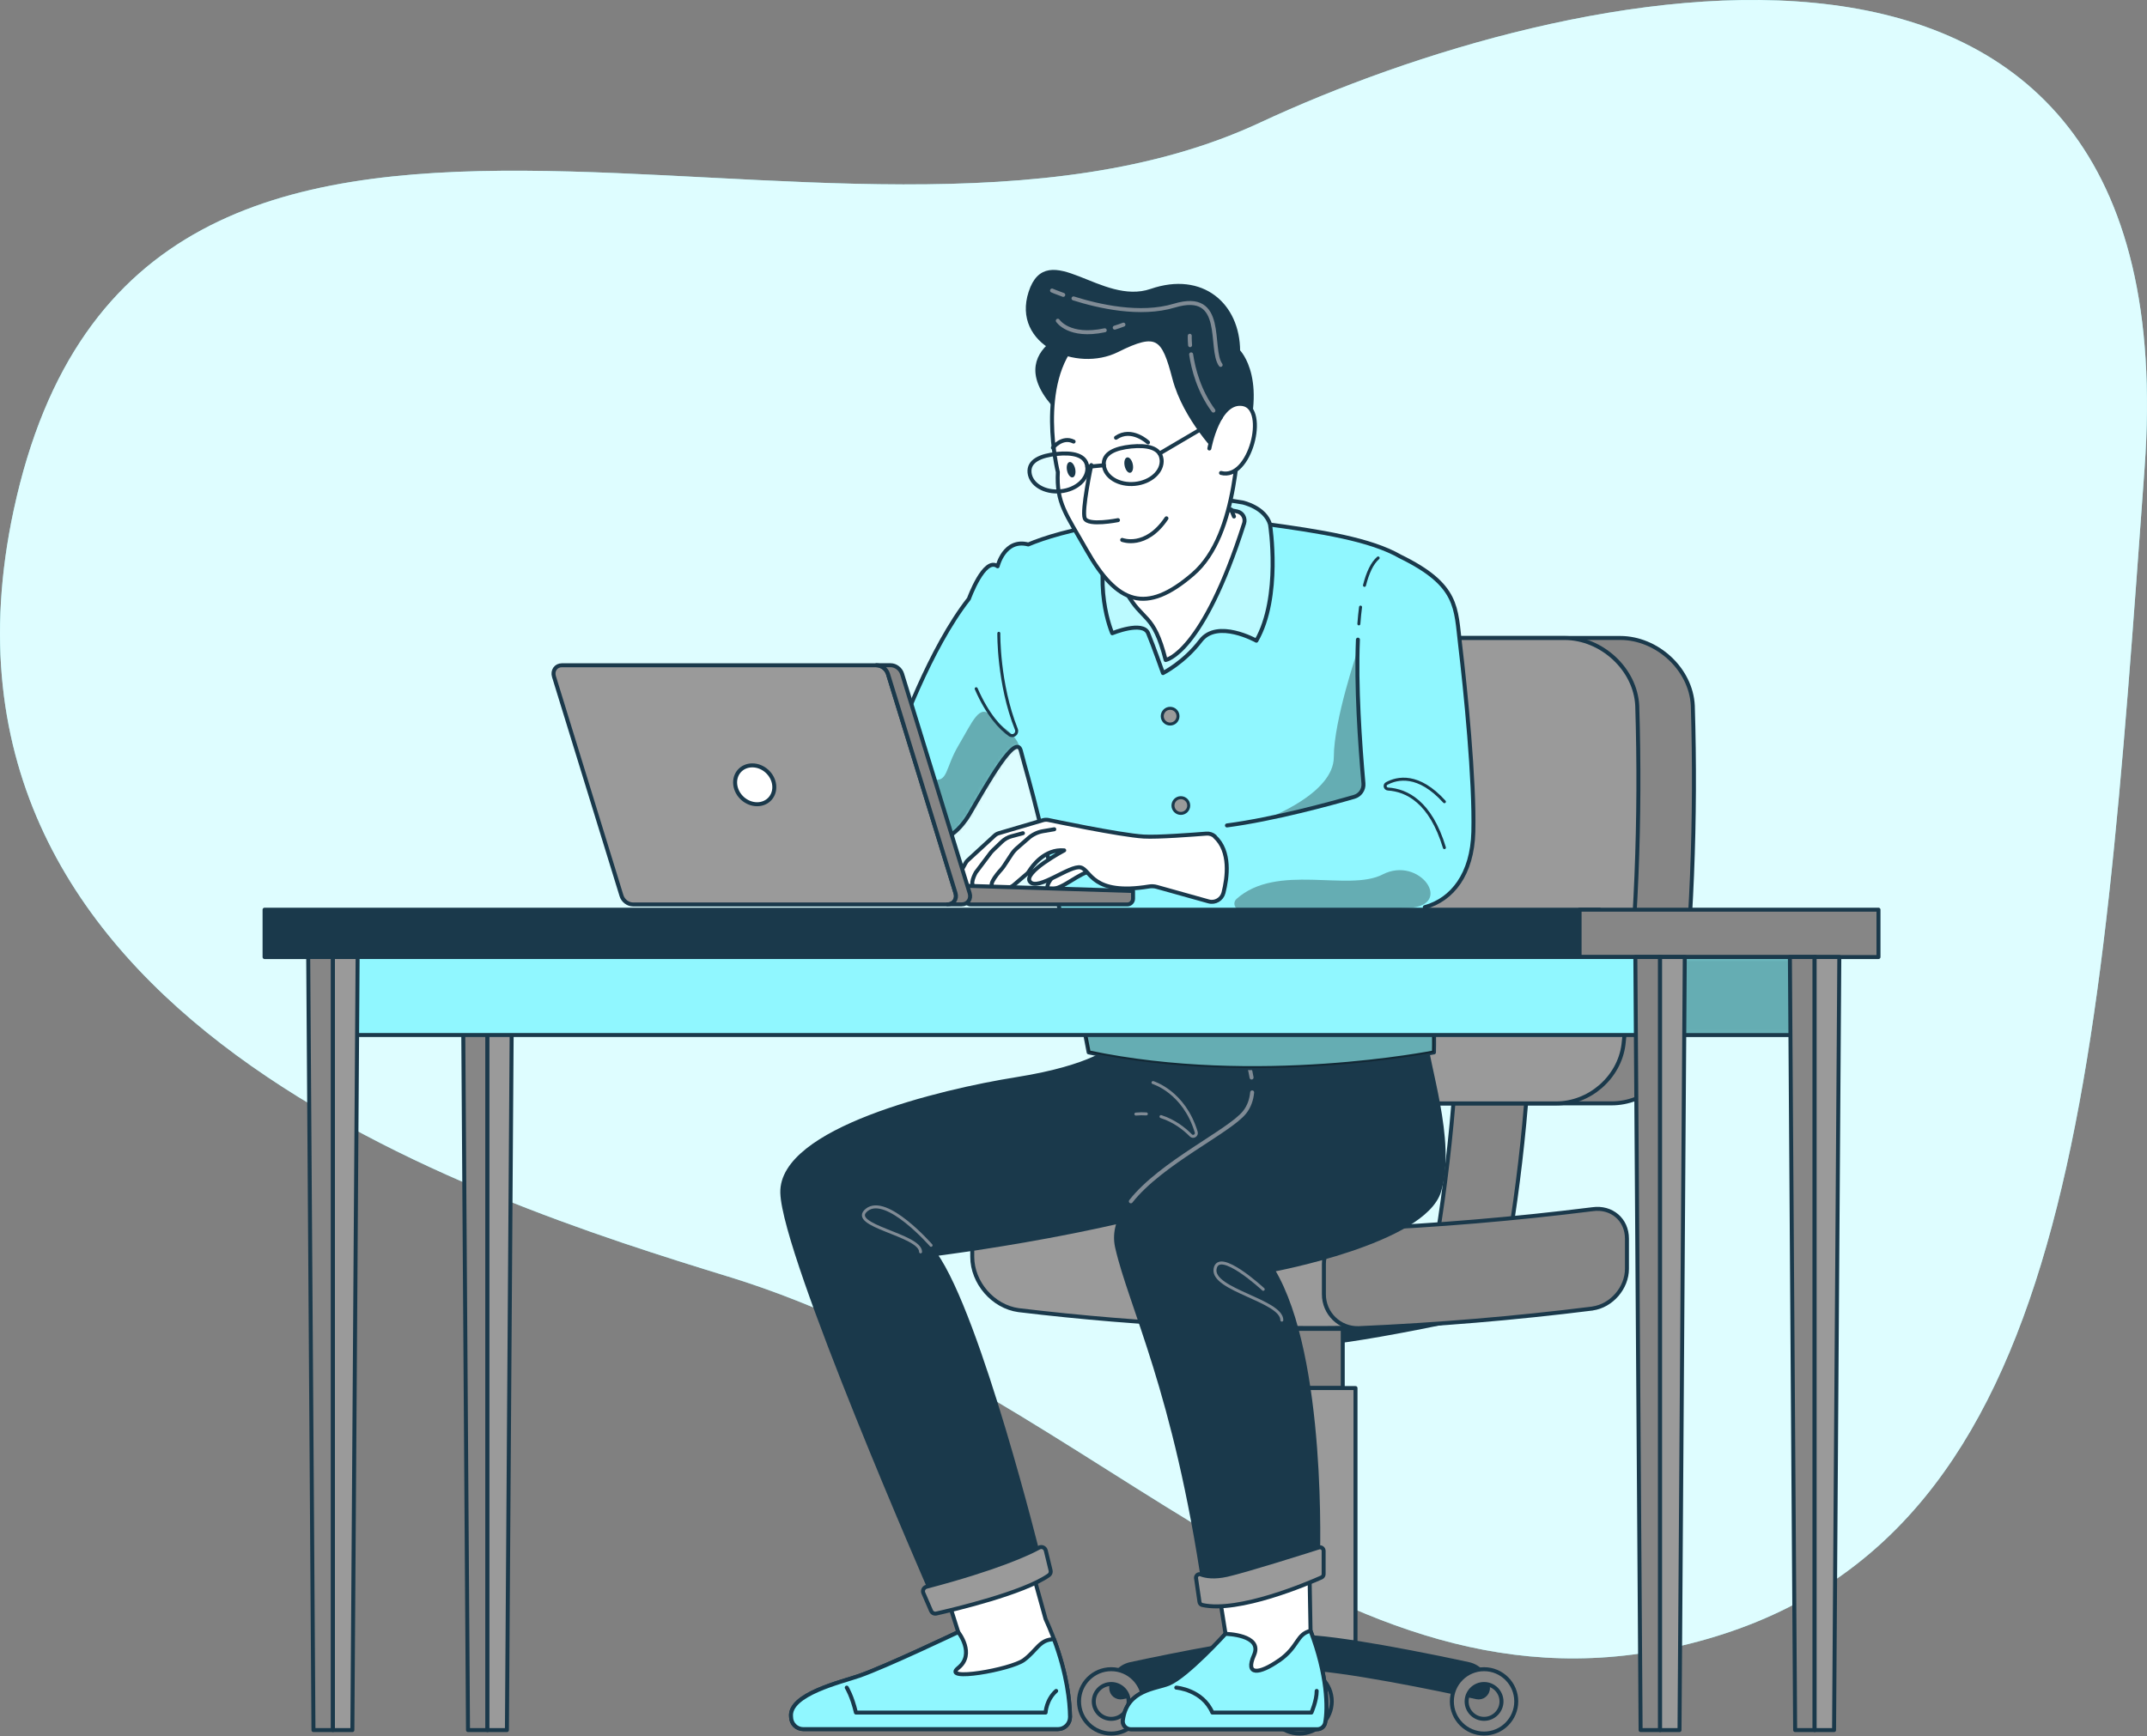 <svg width="539" height="436" viewBox="0 0 539 436" fill="none" xmlns="http://www.w3.org/2000/svg">
<rect x="0" y="0" width="539" height="436" fill="#808080" stroke="none"/>
<g clip-path="url(#clip0_840_36562)">
<path d="M182.778 320.566C119.932 301.2 -23.955 255.73 3.428 128.142C35.068 -19.301 209.369 80.655 316.315 30.796C392.002 -4.496 549.982 -41.66 538.393 117.621C527.108 272.592 520.635 384.888 428.798 411.518C336.974 438.148 277.753 349.82 182.778 320.553V320.566Z" fill="#90F7FF"/>
<path opacity="0.7" d="M182.778 320.566C119.932 301.2 -23.955 255.73 3.428 128.142C35.068 -19.301 209.369 80.655 316.315 30.796C392.002 -4.496 549.982 -41.66 538.393 117.621C527.108 272.592 520.635 384.888 428.798 411.518C336.974 438.148 277.753 349.82 182.778 320.553V320.566Z" fill="white"/>
<path d="M326.256 337.679C314.1 337.679 278.966 329.742 278.966 329.742H373.545C373.545 329.742 338.411 337.679 326.256 337.679Z" fill="#1A394B" stroke="#1A394B" stroke-linecap="round" stroke-linejoin="round"/>
<path d="M337.093 333.711H315.419V348.569H337.093V333.711Z" fill="#868686" stroke="#1A394B" stroke-linecap="round" stroke-linejoin="round"/>
<path d="M340.296 348.568H312.215V412.442H340.296V348.568Z" fill="#9A9A9A" stroke="#1A394B" stroke-linecap="round" stroke-linejoin="round"/>
<path d="M379.017 310.798H360.771C362.801 298.221 364.291 285.407 365.213 272.711H383.46C382.537 285.42 381.034 298.234 379.017 310.798Z" fill="#868686" stroke="#1A394B" stroke-linecap="round" stroke-linejoin="round"/>
<path d="M406.742 160.205H328.062C318.807 160.205 312.756 168.01 314.549 177.212C319.585 205.529 322.564 233.531 323.54 262.297C323.685 270.629 330.026 277.076 338.371 277.076H404.606C412.951 277.076 420.453 270.642 421.521 262.297C424.711 233.834 425.858 205.846 424.975 177.212C424.54 168.01 415.983 160.205 406.742 160.205Z" fill="#868686" stroke="#1A394B" stroke-linecap="round" stroke-linejoin="round"/>
<path d="M411.026 177.225C411.923 205.86 410.763 233.861 407.572 262.311C406.504 270.643 398.99 277.089 390.658 277.089H338.385C330.039 277.089 323.698 270.656 323.553 262.311C322.577 233.545 319.598 205.543 314.562 177.225C312.769 168.023 318.82 160.219 328.075 160.219H392.793C402.048 160.219 410.591 168.023 411.026 177.225Z" fill="#9A9A9A" stroke="#1A394B" stroke-linecap="round" stroke-linejoin="round"/>
<path d="M373.545 423.911C373.545 425.414 372.161 426.521 370.698 426.205C362.089 424.333 336.315 418.901 326.256 418.901C316.196 418.901 290.422 424.333 281.813 426.205C280.35 426.521 278.966 425.414 278.966 423.911C278.966 421.011 280.983 418.493 283.831 417.886C293.903 415.724 316.895 411.018 326.256 411.018C335.616 411.018 358.608 415.724 368.68 417.886C371.515 418.493 373.545 421.011 373.545 423.911Z" fill="#1A394B" stroke="#1A394B" stroke-linecap="round" stroke-linejoin="round"/>
<path d="M278.966 419.166C274.497 419.166 270.884 422.791 270.884 427.247C270.884 431.703 274.51 435.329 278.966 435.329C283.422 435.329 287.047 431.703 287.047 427.247C287.047 422.791 283.422 419.166 278.966 419.166ZM278.966 431.637C276.54 431.637 274.589 429.673 274.589 427.261C274.589 424.848 276.553 422.884 278.966 422.884C281.378 422.884 283.343 424.848 283.343 427.261C283.343 429.673 281.378 431.637 278.966 431.637Z" fill="#868686" stroke="#1A394B" stroke-linecap="round" stroke-linejoin="round"/>
<path d="M326.255 419.166C321.786 419.166 318.174 422.791 318.174 427.247C318.174 431.703 321.799 435.329 326.255 435.329C330.711 435.329 334.337 431.703 334.337 427.247C334.337 422.791 330.711 419.166 326.255 419.166ZM326.255 431.637C323.83 431.637 321.878 429.673 321.878 427.261C321.878 424.848 323.843 422.884 326.255 422.884C328.668 422.884 330.632 424.848 330.632 427.261C330.632 429.673 328.668 431.637 326.255 431.637Z" fill="#868686" stroke="#1A394B" stroke-linecap="round" stroke-linejoin="round"/>
<path d="M372.57 419.166C368.101 419.166 364.488 422.791 364.488 427.247C364.488 431.703 368.114 435.329 372.57 435.329C377.026 435.329 380.651 431.703 380.651 427.247C380.651 422.791 377.026 419.166 372.57 419.166ZM372.57 431.637C370.144 431.637 368.193 429.673 368.193 427.261C368.193 424.848 370.157 422.884 372.57 422.884C374.982 422.884 376.947 424.848 376.947 427.261C376.947 429.673 374.982 431.637 372.57 431.637Z" fill="#868686" stroke="#1A394B" stroke-linecap="round" stroke-linejoin="round"/>
<path d="M350.237 308.242C318.411 309.23 287.338 307.859 255.723 304.062C249.29 303.192 244.082 307.609 244.082 314.069V315.611C244.082 322.071 249.29 328.135 255.723 329.005C287.338 332.789 318.411 334.173 350.237 333.184V308.242Z" fill="#9A9A9A" stroke="#1A394B" stroke-linecap="round" stroke-linejoin="round"/>
<path d="M399.807 328.597C380.216 331.049 360.797 332.671 341.074 333.527C336.262 333.659 332.36 329.81 332.36 325.011V317.444C332.36 312.645 336.262 308.716 341.074 308.585C360.797 307.741 380.216 306.106 399.807 303.654C404.58 302.982 408.443 306.251 408.443 311.05V318.617C408.443 323.416 404.58 327.911 399.807 328.584V328.597Z" fill="#868686" stroke="#1A394B" stroke-linecap="round" stroke-linejoin="round"/>
<path d="M268.63 431.136C268.577 426.733 267.667 417.913 262.486 406.549L255.723 382.16L234.629 391.164L240.562 409.845C240.562 409.845 222.434 418.493 215.737 420.827C211.281 422.383 197.939 425.441 198.598 431.15C198.598 432.85 199.969 434.221 201.67 434.221H265.558C267.272 434.221 268.656 432.837 268.63 431.123V431.136Z" fill="white" stroke="#1A394B" stroke-linecap="round" stroke-linejoin="round"/>
<path d="M257.028 416.872C253.732 419.285 236.158 422.37 240.562 418.85C244.965 415.33 240.562 409.846 240.562 409.846C240.562 409.846 222.434 418.494 215.737 420.827C211.281 422.383 197.939 425.442 198.598 431.15C198.598 432.851 199.969 434.222 201.67 434.222H265.558C267.272 434.222 268.656 432.837 268.63 431.124C268.577 427.406 267.918 420.524 264.596 411.639C260.957 411.678 260.324 414.447 257.028 416.872Z" fill="#90F7FF" stroke="#1A394B" stroke-linecap="round" stroke-linejoin="round"/>
<path d="M283.896 434.234H330.698C331.661 434.234 332.491 433.548 332.676 432.599C333.388 428.881 333.23 420.562 329.011 409.515L328.602 387.09L304.621 391.163L307.667 410.279C307.667 410.279 298.016 420.905 293.428 422.804C290.211 424.135 282.881 424.28 281.906 431.992C281.748 433.179 282.71 434.234 283.91 434.234H283.896Z" fill="white" stroke="#1A394B" stroke-linecap="round" stroke-linejoin="round"/>
<path d="M321.101 416.963C316.157 420.417 312.505 420.839 314.812 415.644C317.119 410.463 307.653 410.292 307.653 410.292C307.653 410.292 298.003 420.918 293.415 422.816C290.198 424.148 282.868 424.293 281.893 432.005C281.734 433.191 282.697 434.246 283.896 434.246H330.698C331.661 434.246 332.491 433.561 332.676 432.611C333.388 428.894 333.23 420.575 329.011 409.527C325.399 410.411 326.058 413.509 321.114 416.976L321.101 416.963Z" fill="#90F7FF" stroke="#1A394B" stroke-linecap="round" stroke-linejoin="round"/>
<path d="M279.229 263.075C279.229 263.075 274.523 267.913 255.235 270.985C235.948 274.056 195.962 283.733 196.397 299.553C196.832 315.373 233.746 399.747 233.746 399.747C233.746 399.747 252.203 396.227 260.772 390.953C260.772 390.953 245.914 330.745 234.774 314.925C234.774 314.925 284.78 308.768 312.439 297.351C340.098 285.921 323.83 259.924 323.83 259.924L279.229 263.075Z" fill="#1A394B" stroke="#1A394B" stroke-linecap="round" stroke-linejoin="round"/>
<path d="M310.646 260.847C310.646 260.847 317.739 272.738 312.439 279.33C307.139 285.921 277.054 298.221 280.442 313.171C283.83 328.121 295.076 349.202 302.393 399.298C302.393 399.298 319.426 396.662 330.856 391.823C330.856 391.823 332.755 340.843 319.505 318.88C319.505 318.88 357.448 311.853 361.297 299.105C365.147 286.356 357.949 266.871 357.804 259.924L310.646 260.86V260.847Z" fill="#1A394B" stroke="#1A394B" stroke-linecap="round" stroke-linejoin="round"/>
<path d="M287.786 279.725C286.942 279.672 286.072 279.672 285.162 279.765" stroke="#808B95" stroke-width="0.75" stroke-linecap="round" stroke-linejoin="round"/>
<path d="M289.46 271.855C289.46 271.855 297.251 274.149 300.31 284.301C300.547 285.105 299.545 285.724 298.965 285.118C297.344 283.483 294.813 281.466 291.464 280.398" stroke="#808B95" stroke-width="0.75" stroke-linecap="round" stroke-linejoin="round"/>
<path d="M231.109 314.371C231.109 310.086 212.652 307.779 217.596 303.824C222.54 299.869 233.746 312.723 233.746 312.723" stroke="#808B95" stroke-width="0.75" stroke-linecap="round" stroke-linejoin="round"/>
<path d="M321.799 331.509C321.799 326.605 304.16 323.929 305.043 318.655C305.926 313.382 317.132 323.77 317.132 323.77" stroke="#808B95" stroke-width="0.75" stroke-linecap="round" stroke-linejoin="round"/>
<path d="M231.808 400.037L233.746 404.519C233.97 405.033 234.51 405.31 235.051 405.191C239.309 404.229 257.081 400.037 263.33 395.554C263.699 395.291 263.857 394.803 263.752 394.368L262.539 389.371C262.354 388.633 261.524 388.264 260.865 388.633C258.056 390.162 250.239 393.814 232.586 398.468C231.9 398.652 231.531 399.391 231.808 400.05V400.037Z" fill="#9A9A9A" stroke="#1A394B" stroke-linecap="round" stroke-linejoin="round"/>
<path d="M300.257 396.345C300.165 395.673 300.811 395.119 301.444 395.357C302.71 395.831 304.845 396.187 308.062 395.462C312.953 394.342 326.941 389.912 331.107 388.594C331.7 388.409 332.294 388.844 332.294 389.464V395.291C332.294 395.647 332.083 395.976 331.766 396.121C328.497 397.585 310.976 405.086 301.813 403.043C301.444 402.963 301.18 402.647 301.128 402.278L300.271 396.359L300.257 396.345Z" fill="#9A9A9A" stroke="#1A394B" stroke-linecap="round" stroke-linejoin="round"/>
<path d="M314.351 274.32C314.179 276.126 313.612 277.853 312.439 279.33C308.576 284.142 291.517 291.986 283.896 301.676" stroke="#808B95" stroke-linecap="round" stroke-linejoin="round"/>
<path d="M313.533 267.623C313.81 268.572 314.047 269.574 314.206 270.589" stroke="#808B95" stroke-linecap="round" stroke-linejoin="round"/>
<path d="M212.573 423.793C212.573 423.793 213.891 425.876 214.88 430.055H262.499C262.499 430.055 262.631 426.865 265.149 424.624" stroke="#1A394B" stroke-linecap="round" stroke-linejoin="round"/>
<path d="M295.3 423.793C295.3 423.793 301.892 424.294 304.357 430.055H329.235C329.235 430.055 330.553 427.089 330.553 424.624" stroke="#1A394B" stroke-linecap="round" stroke-linejoin="round"/>
<path d="M256.277 188.508C256.883 190.842 257.516 193.136 258.149 195.39C264.741 219.12 273.31 264.273 273.31 264.273C315.498 273.172 359.992 264.273 359.992 264.273C360.23 254.425 359.03 241.453 357.698 227.808C364.62 225.896 369.603 219.503 369.88 208.903C370.21 196.049 367.876 172.913 366.584 162.102C365.437 152.597 366.255 146.941 351.528 139.743C344.146 135.485 331.898 133.468 316.816 131.451C287.153 127.496 265.743 133.494 258.149 136.724C252.124 135.142 250.449 142.209 250.449 142.209C247.114 139.677 243.238 150.369 243.238 150.369C233.482 162.814 225.809 183.789 223.252 191.264C222.698 192.899 221.643 194.309 220.272 195.364C213.351 200.637 217.2 207.163 217.2 207.163L231.373 211.5C231.373 211.5 238.241 213.293 243.489 204.263C247.879 196.709 255.051 183.907 256.277 188.508Z" fill="#90F7FF"/>
<mask id="mask0_840_36562" style="mask-type:luminance" maskUnits="userSpaceOnUse" x="216" y="130" width="154" height="139">
<path d="M256.277 188.508C256.883 190.842 257.516 193.136 258.149 195.39C264.741 219.12 273.31 264.273 273.31 264.273C315.498 273.172 359.992 264.273 359.992 264.273C360.23 254.425 359.03 241.453 357.698 227.808C364.62 225.896 369.603 219.503 369.88 208.903C370.21 196.049 367.876 172.913 366.584 162.102C365.437 152.597 366.255 146.941 351.528 139.743C344.146 135.485 331.898 133.468 316.816 131.451C287.153 127.496 265.743 133.494 258.149 136.724C252.124 135.142 250.449 142.209 250.449 142.209C247.114 139.677 243.238 150.369 243.238 150.369C233.482 162.814 225.809 183.789 223.252 191.264C222.698 192.899 221.643 194.309 220.272 195.364C213.351 200.637 217.2 207.163 217.2 207.163L231.373 211.5C231.373 211.5 238.241 213.293 243.489 204.263C247.879 196.709 255.051 183.907 256.277 188.508Z" fill="white"/>
</mask>
<g mask="url(#mask0_840_36562)">
<path opacity="0.3" d="M233.983 205.542C233.983 205.542 233.654 198.951 228.38 197.804C223.107 196.657 229.857 194.679 233.983 195.668C238.096 196.657 237.147 193.031 240.68 187.099C244.201 181.166 245.928 176.473 248.947 179.901C251.952 183.315 255.024 183.79 256.29 188.523C257.556 193.255 251.293 204.277 251.293 204.277L241.458 211.91L236.462 214.718H229L226.455 208.271L233.983 205.569V205.542Z" fill="black"/>
</g>
<path d="M256.277 188.508C256.883 190.842 257.516 193.136 258.149 195.39C264.741 219.12 273.31 264.273 273.31 264.273C315.498 273.172 359.992 264.273 359.992 264.273C360.23 254.425 359.03 241.453 357.698 227.808C364.62 225.896 369.603 219.503 369.88 208.903C370.21 196.049 367.876 172.913 366.584 162.102C365.437 152.597 366.255 146.941 351.528 139.743C344.146 135.485 331.898 133.468 316.816 131.451C287.153 127.496 265.743 133.494 258.149 136.724C252.124 135.142 250.449 142.209 250.449 142.209C247.114 139.677 243.238 150.369 243.238 150.369C233.482 162.814 225.809 183.789 223.252 191.264C222.698 192.899 221.643 194.309 220.272 195.364C213.351 200.637 217.2 207.163 217.2 207.163L231.373 211.5C231.373 211.5 238.241 213.293 243.489 204.263C247.879 196.709 255.051 183.907 256.277 188.508Z" stroke="#1A394B" stroke-linecap="round" stroke-linejoin="round"/>
<path opacity="0.3" d="M359.979 264.274C360.151 257.155 359.571 248.375 358.727 238.909C360.164 258.974 318.359 265.263 317.04 254.386C315.722 243.51 357.685 227.822 334.851 233.293C314.931 238.079 276.316 233.504 266.824 232.265C270.476 249.416 273.297 264.274 273.297 264.274C315.485 273.173 359.979 264.274 359.979 264.274Z" fill="black"/>
<path opacity="0.3" d="M340.81 163.42C340.81 163.42 334.838 180.888 334.851 190.116C334.851 199.331 318.121 205.528 318.082 205.541C327.046 203.708 335.787 201.296 339.953 200.096C341.43 199.674 342.405 198.264 342.26 196.734C341.443 187.269 340.546 174.533 340.797 163.42H340.81Z" fill="black"/>
<path d="M250.753 159.031C250.753 159.031 250.555 171.595 255.156 183.144C255.578 184.211 254.365 185.187 253.429 184.515C251.162 182.893 247.971 179.597 245.071 172.953" stroke="#1A394B" stroke-width="0.75" stroke-linecap="round" stroke-linejoin="round"/>
<path d="M362.616 212.858C359.135 201.322 353.124 198.435 348.457 198.145C347.705 198.092 347.455 197.117 348.114 196.761C350.817 195.297 356.103 194.137 362.616 201.322" stroke="#1A394B" stroke-width="0.75" stroke-linecap="round" stroke-linejoin="round"/>
<path d="M295.735 179.847C295.735 180.941 294.852 181.824 293.758 181.824C292.664 181.824 291.78 180.941 291.78 179.847C291.78 178.752 292.664 177.869 293.758 177.869C294.852 177.869 295.735 178.752 295.735 179.847Z" fill="#9A9A9A" stroke="#1A394B" stroke-width="0.75" stroke-linecap="round" stroke-linejoin="round"/>
<path d="M298.425 202.286C298.425 203.38 297.542 204.264 296.447 204.264C295.353 204.264 294.47 203.38 294.47 202.286C294.47 201.192 295.353 200.309 296.447 200.309C297.542 200.309 298.425 201.192 298.425 202.286Z" fill="#9A9A9A" stroke="#1A394B" stroke-width="0.75" stroke-linecap="round" stroke-linejoin="round"/>
<path d="M305.043 256.364C305.043 257.458 304.16 258.342 303.065 258.342C301.971 258.342 301.088 257.458 301.088 256.364C301.088 255.27 301.971 254.387 303.065 254.387C304.16 254.387 305.043 255.27 305.043 256.364Z" fill="#9A9A9A" stroke="#1A394B" stroke-linecap="round" stroke-linejoin="round"/>
<path d="M267.192 216.983C267.192 216.983 260.719 223.166 263.791 223.259C266.876 223.351 270.765 219.132 274.338 218.631C277.911 218.13 272.136 215.955 272.136 215.955L267.179 216.983H267.192Z" fill="white" stroke="#1A394B" stroke-linecap="round" stroke-linejoin="round"/>
<path d="M304.99 210.05C304.41 209.522 303.619 209.272 302.841 209.338C299.664 209.588 290.58 210.287 287.139 210.076C281.062 209.707 263.119 205.897 263.119 205.897C262.697 205.831 262.275 205.844 261.866 205.963L250.753 209.232C250.344 209.351 249.975 209.562 249.672 209.852L242.948 216.035C242.724 216.233 242.539 216.483 242.394 216.747L240.997 219.304C240.403 220.385 240.601 221.73 241.485 222.587L252.612 222.93C253.297 222.956 253.969 222.719 254.484 222.271L257.779 219.449C258.004 219.265 258.188 219.041 258.333 218.79C259.151 217.485 262.249 213.121 267.166 213.543C267.166 213.543 256.633 219.146 258.61 221.453C260.588 223.76 268.656 217.169 271.293 217.828C273.877 218.474 274.101 224.96 288.458 222.613C289.091 222.508 289.75 222.534 290.369 222.706L303.421 226.357C305.056 226.819 306.73 225.83 307.152 224.195C308.128 220.372 309.024 213.781 304.951 210.076L304.99 210.05Z" fill="white" stroke="#1A394B" stroke-linecap="round" stroke-linejoin="round"/>
<path d="M264.674 208.244L261.879 208.719C260.522 208.943 259.243 209.549 258.201 210.459L255.288 213.003C254.774 213.452 254.325 213.966 253.956 214.533L252.044 217.446C251.834 217.763 251.596 218.066 251.346 218.356C250.212 219.608 247.087 223.313 250.462 222.825" fill="white"/>
<path d="M264.674 208.244L261.879 208.719C260.522 208.943 259.243 209.549 258.201 210.459L255.288 213.003C254.774 213.452 254.325 213.966 253.956 214.533L252.044 217.446C251.834 217.763 251.596 218.066 251.346 218.356C250.212 219.608 247.087 223.313 250.462 222.825" stroke="#1A394B" stroke-linecap="round" stroke-linejoin="round"/>
<path d="M256.804 209.232L253.917 210.01C253.02 210.248 252.189 210.722 251.517 211.368L249.263 213.53C249.052 213.741 248.854 213.952 248.669 214.189L244.965 219.107C244.965 219.107 242.987 222.587 244.965 222.653" fill="white"/>
<path d="M256.804 209.232L253.917 210.01C253.02 210.248 252.189 210.722 251.517 211.368L249.263 213.53C249.052 213.741 248.854 213.952 248.669 214.189L244.965 219.107C244.965 219.107 242.987 222.587 244.965 222.653" stroke="#1A394B" stroke-linecap="round" stroke-linejoin="round"/>
<path d="M340.902 160.627C340.415 172.334 341.39 186.466 342.287 196.736C342.419 198.265 341.456 199.676 339.98 200.098C334.218 201.759 319.795 205.727 308.022 207.283" stroke="#1A394B" stroke-linecap="round" stroke-linejoin="round"/>
<path d="M341.561 152.453C341.39 153.798 341.245 155.208 341.14 156.672" stroke="#1A394B" stroke-width="0.75" stroke-linecap="round" stroke-linejoin="round"/>
<path d="M345.978 140.113C344.462 141.418 343.354 143.818 342.55 146.995" stroke="#1A394B" stroke-width="0.75" stroke-linecap="round" stroke-linejoin="round"/>
<path d="M279.968 132.281C279.968 132.281 280.785 129.645 285.241 128.168C289.697 126.692 305.082 124.305 313.006 128.168C320.929 132.031 305.755 152.966 305.755 152.966L298.675 162.695L292.413 167.389L289.618 159.03L285.993 155.273C285.993 155.273 278.161 148.84 278.821 142.498C279.48 136.157 279.968 132.281 279.968 132.281Z" fill="white"/>
<path d="M318.86 131.729C317.62 127.391 311.964 126.178 311.964 126.178C284.938 121.564 279.23 131.386 279.23 131.386C273.732 146.705 279.23 159.018 279.23 159.018C279.23 159.018 286.916 155.841 288.234 159.018C289.552 162.195 291.965 169.024 291.965 169.024C291.965 169.024 297.238 166.388 301.418 160.89C305.597 155.393 315.405 160.89 315.405 160.89C321.707 149.908 318.846 131.729 318.846 131.729H318.86ZM312.334 131.412C301.866 164.265 292.637 165.742 292.637 165.742C289.565 153.653 286.929 156.289 282.75 148.748C279.401 142.684 280.535 135.011 281.115 132.216C281.26 131.531 281.682 130.951 282.301 130.634C292.69 125.348 305.399 127.299 310.633 128.446C311.964 128.736 312.742 130.133 312.334 131.425V131.412Z" fill="#90F7FF"/>
<mask id="mask1_840_36562" style="mask-type:luminance" maskUnits="userSpaceOnUse" x="276" y="124" width="44" height="46">
<path d="M318.86 131.729C317.62 127.391 311.964 126.178 311.964 126.178C284.938 121.564 279.23 131.386 279.23 131.386C273.732 146.705 279.23 159.018 279.23 159.018C279.23 159.018 286.916 155.841 288.234 159.018C289.552 162.195 291.965 169.024 291.965 169.024C291.965 169.024 297.238 166.388 301.418 160.89C305.597 155.393 315.405 160.89 315.405 160.89C321.707 149.908 318.846 131.729 318.846 131.729H318.86ZM312.334 131.412C301.866 164.265 292.637 165.742 292.637 165.742C289.565 153.653 286.929 156.289 282.75 148.748C279.401 142.684 280.535 135.011 281.115 132.216C281.26 131.531 281.682 130.951 282.301 130.634C292.69 125.348 305.399 127.299 310.633 128.446C311.964 128.736 312.742 130.133 312.334 131.425V131.412Z" fill="white"/>
</mask>
<g mask="url(#mask1_840_36562)">
<path opacity="0.4" d="M318.86 131.729C317.62 127.391 311.964 126.178 311.964 126.178C284.938 121.564 279.23 131.386 279.23 131.386C273.732 146.705 279.23 159.018 279.23 159.018C279.23 159.018 286.916 155.841 288.234 159.018C289.552 162.195 291.965 169.024 291.965 169.024C291.965 169.024 297.238 166.388 301.418 160.89C305.597 155.393 315.405 160.89 315.405 160.89C321.707 149.908 318.846 131.729 318.846 131.729H318.86ZM312.334 131.412C301.866 164.265 292.637 165.742 292.637 165.742C289.565 153.653 286.929 156.289 282.75 148.748C279.401 142.684 280.535 135.011 281.115 132.216C281.26 131.531 281.682 130.951 282.301 130.634C292.69 125.348 305.399 127.299 310.633 128.446C311.964 128.736 312.742 130.133 312.334 131.425V131.412Z" fill="white"/>
</g>
<path d="M318.86 131.729C317.62 127.391 311.964 126.178 311.964 126.178C284.938 121.564 279.23 131.386 279.23 131.386C273.732 146.705 279.23 159.018 279.23 159.018C279.23 159.018 286.916 155.841 288.234 159.018C289.552 162.195 291.965 169.024 291.965 169.024C291.965 169.024 297.238 166.388 301.418 160.89C305.597 155.393 315.405 160.89 315.405 160.89C321.707 149.908 318.846 131.729 318.846 131.729H318.86ZM312.334 131.412C301.866 164.265 292.637 165.742 292.637 165.742C289.565 153.653 286.929 156.289 282.75 148.748C279.401 142.684 280.535 135.011 281.115 132.216C281.26 131.531 281.682 130.951 282.301 130.634C292.69 125.348 305.399 127.299 310.633 128.446C311.964 128.736 312.742 130.133 312.334 131.425V131.412Z" stroke="#1A394B" stroke-linecap="round" stroke-linejoin="round"/>
<path d="M274.747 81.525C274.747 81.525 251.452 86.192 264.279 101.34C278.505 118.136 274.747 81.525 274.747 81.525Z" fill="#1A394B" stroke="#1A394B" stroke-linecap="round" stroke-linejoin="round"/>
<path d="M265.558 118.493C265.558 118.493 260.021 96.081 270.568 85.31C281.115 74.54 292.545 72.351 301.114 77.624C309.684 82.898 313.204 96.081 311.885 102.897C310.567 109.713 311.213 134.102 299.466 144.2C287.72 154.312 280.495 151.82 272.717 138.044C267.615 129 265.176 126.403 265.571 118.493H265.558Z" fill="white" stroke="#1A394B" stroke-linecap="round" stroke-linejoin="round"/>
<path d="M306.375 114.102C306.375 114.102 297.515 105.309 294.813 94.986C292.11 84.663 290.567 82.897 280.456 87.959C270.344 93.008 254.576 86.206 258.703 73.458C263.04 60.05 276.276 77.413 289.025 73.023C301.774 68.632 310.804 76.543 310.831 88.183C310.831 88.183 318.53 95.658 310.817 114.985L306.388 114.102H306.375Z" fill="#1A394B" stroke="#1A394B" stroke-linecap="round" stroke-linejoin="round"/>
<path d="M303.606 112.626C303.606 112.626 305.847 100.339 312.083 101.486C318.319 102.62 313.863 120.747 306.533 118.769" fill="white"/>
<path d="M303.606 112.626C303.606 112.626 305.847 100.339 312.083 101.486C318.319 102.62 313.863 120.747 306.533 118.769" stroke="#1A394B" stroke-linecap="round" stroke-linejoin="round"/>
<path d="M273.969 116.791C273.969 116.791 271.53 128.195 272.321 130.159C273.112 132.123 280.667 130.62 280.667 130.62" fill="white"/>
<path d="M273.969 116.791C273.969 116.791 271.53 128.195 272.321 130.159C273.112 132.123 280.667 130.62 280.667 130.62" stroke="#1A394B" stroke-linecap="round" stroke-linejoin="round"/>
<path d="M281.721 135.579C281.721 135.579 287.627 137.912 292.835 130.16L281.721 135.579Z" fill="white"/>
<path d="M281.721 135.579C281.721 135.579 287.627 137.912 292.835 130.16" stroke="#1A394B" stroke-linecap="round" stroke-linejoin="round"/>
<path d="M269.922 117.74C270.146 118.807 269.869 119.757 269.302 119.875C268.735 119.994 268.103 119.229 267.879 118.162C267.654 117.094 267.931 116.144 268.498 116.026C269.065 115.907 269.698 116.672 269.922 117.74Z" fill="#1A394B"/>
<path d="M284.384 116.579C284.609 117.647 284.332 118.597 283.765 118.715C283.198 118.834 282.565 118.069 282.341 117.001C282.117 115.934 282.394 114.984 282.961 114.866C283.527 114.747 284.16 115.512 284.384 116.579Z" fill="#1A394B"/>
<path d="M272.967 117.24C273.27 120.233 270.264 122.975 266.257 123.37C262.249 123.766 258.768 121.67 258.465 118.69C258.162 115.697 261.313 114.392 265.307 113.984C269.302 113.575 272.651 114.247 272.954 117.24H272.967Z" stroke="#1A394B" stroke-linecap="round" stroke-linejoin="round"/>
<path d="M291.622 115.38C291.926 118.372 288.92 121.115 284.912 121.51C280.904 121.906 277.424 119.809 277.12 116.83C276.817 113.837 279.968 112.532 283.963 112.124C287.97 111.728 291.306 112.387 291.609 115.38H291.622Z" stroke="#1A394B" stroke-linecap="round" stroke-linejoin="round"/>
<path d="M272.967 117.239L277.133 116.83" stroke="#1A394B" stroke-linecap="round" stroke-linejoin="round"/>
<path d="M291.108 113.878L306.44 104.848" stroke="#1A394B" stroke-linecap="round" stroke-linejoin="round"/>
<path d="M309.064 127.945L309.789 129.699" stroke="#1A394B" stroke-linecap="round" stroke-linejoin="round"/>
<path d="M264.332 112.427C264.332 112.427 266.666 109.461 269.526 110.885L264.332 112.427Z" fill="white"/>
<path d="M264.332 112.427C264.332 112.427 266.666 109.461 269.526 110.885" stroke="#1A394B" stroke-linecap="round" stroke-linejoin="round"/>
<path d="M288.208 111.095C288.208 111.095 284.107 107.193 280.166 109.922L288.208 111.095Z" fill="white"/>
<path d="M288.208 111.095C288.208 111.095 284.107 107.193 280.166 109.922" stroke="#1A394B" stroke-linecap="round" stroke-linejoin="round"/>
<path d="M269.5 74.934C275.736 76.911 286.23 79.337 294.813 76.753C307.917 72.798 303.474 87.563 306.441 91.637" stroke="#808B95" stroke-linecap="round" stroke-linejoin="round"/>
<path d="M264.108 72.957C264.108 72.957 265.149 73.418 266.929 74.051" stroke="#808B95" stroke-linecap="round" stroke-linejoin="round"/>
<path d="M279.849 82.277C280.548 82.066 281.273 81.815 282.038 81.525" stroke="#808B95" stroke-linecap="round" stroke-linejoin="round"/>
<path d="M265.558 80.537C265.558 80.537 268.34 84.861 277.344 82.936" stroke="#808B95" stroke-linecap="round" stroke-linejoin="round"/>
<path d="M299.031 88.986C299.585 92.73 301.009 98.175 304.621 103.106" stroke="#808B95" stroke-linecap="round" stroke-linejoin="round"/>
<path d="M298.688 84.32C298.688 84.32 298.649 85.204 298.768 86.68" stroke="#808B95" stroke-linecap="round" stroke-linejoin="round"/>
<path opacity="0.3" d="M310.422 225.752C309.367 226.701 309.974 228.454 311.397 228.454C320.296 228.494 344.317 228.56 353.638 228.019C365.173 227.36 356.367 214.81 347.099 219.595C338.556 224.012 320.573 216.655 310.422 225.739V225.752Z" fill="black"/>
<path d="M210.028 213.386C210.028 213.386 215.42 199.029 228.947 201.31C242.605 203.617 232.137 214.915 225.638 215.917C225.638 215.917 224.649 211.975 210.042 213.386H210.028Z" fill="white" stroke="#1A394B" stroke-linecap="round" stroke-linejoin="round"/>
<path d="M198.572 221.533C196.792 223.313 192.507 223.471 195.381 219.608C198.572 215.324 202.158 213.9 204.61 212.806C211.03 209.945 213.522 210.512 219.336 209.246C225.137 207.981 226.231 210.341 228.235 211.435C233.021 214.058 234.168 214.506 235.381 217.143C236.593 219.78 237.912 223.207 234.168 223.207C230.766 223.207 230.542 217.578 227.246 217.802C223.95 218.026 222.302 223.207 219.995 223.207C217.688 223.207 221.09 223.207 219.112 223.207C217.134 223.207 217.029 221.56 218.242 218.976C219.455 216.392 220.76 214.058 220.76 214.058C220.76 214.058 217.899 215.363 216.317 218.725C214.735 222.087 214.445 223.511 211.531 223.511C208.618 223.511 208.829 221.349 211.716 216.576C211.716 216.576 209.106 218.013 207.682 220.703C206.258 223.392 205.52 223.207 203.648 223.207C201.209 223.207 201.367 219.173 205.704 216.537C205.704 216.537 204.742 215.35 198.559 221.533H198.572Z" fill="white" stroke="#1A394B" stroke-linecap="round" stroke-linejoin="round"/>
<path d="M215.526 211.897C215.526 211.897 213.825 211.818 212.744 214.692L215.526 211.897Z" fill="white"/>
<path d="M215.526 211.897C215.526 211.897 213.825 211.818 212.744 214.692" stroke="#1A394B" stroke-width="0.75" stroke-linecap="round" stroke-linejoin="round"/>
<path d="M122.37 434.458H117.492L116.174 240.32H122.37V434.458Z" fill="#868686" stroke="#1A394B" stroke-linecap="round" stroke-linejoin="round"/>
<path d="M127.261 434.458H122.37V240.32H128.58L127.261 434.458Z" fill="#9A9A9A" stroke="#1A394B" stroke-linecap="round" stroke-linejoin="round"/>
<path d="M401.56 228.441H66.419V240.333H401.56V228.441Z" fill="#1A394B" stroke="#1A394B" stroke-linecap="round" stroke-linejoin="round"/>
<path d="M471.592 228.441H396.55V240.333H471.592V228.441Z" fill="#868686" stroke="#1A394B" stroke-linecap="round" stroke-linejoin="round"/>
<path d="M416.761 240.32H83.584V259.911H416.761V240.32Z" fill="#90F7FF" stroke="#1A394B" stroke-miterlimit="10"/>
<path d="M416.761 259.922H455.561V240.331H416.761V259.922Z" fill="#90F7FF"/>
<mask id="mask2_840_36562" style="mask-type:luminance" maskUnits="userSpaceOnUse" x="416" y="240" width="40" height="20">
<path d="M416.761 259.922H455.561V240.331H416.761V259.922Z" fill="white"/>
</mask>
<g mask="url(#mask2_840_36562)">
<path opacity="0.3" d="M416.761 259.922H455.561V240.331H416.761V259.922Z" fill="black"/>
</g>
<path d="M416.761 259.922H455.561V240.331H416.761V259.922Z" stroke="#1A394B" stroke-miterlimit="10"/>
<path d="M416.761 434.458H411.87L410.552 240.32H416.761V434.458Z" fill="#868686" stroke="#1A394B" stroke-linecap="round" stroke-linejoin="round"/>
<path d="M421.639 434.458H416.761V240.32H422.958L421.639 434.458Z" fill="#9A9A9A" stroke="#1A394B" stroke-linecap="round" stroke-linejoin="round"/>
<path d="M83.584 434.458H78.693L77.374 240.32H83.584V434.458Z" fill="#868686" stroke="#1A394B" stroke-linecap="round" stroke-linejoin="round"/>
<path d="M88.462 434.458H83.584V240.32H89.78L88.462 434.458Z" fill="#9A9A9A" stroke="#1A394B" stroke-linecap="round" stroke-linejoin="round"/>
<path d="M455.561 434.458H450.669L449.351 240.32H455.561V434.458Z" fill="#868686" stroke="#1A394B" stroke-linecap="round" stroke-linejoin="round"/>
<path d="M460.439 434.458H455.561V240.32H461.757L460.439 434.458Z" fill="#9A9A9A" stroke="#1A394B" stroke-linecap="round" stroke-linejoin="round"/>
<path d="M282.987 227.123H243.713C242.909 227.123 242.263 226.477 242.263 225.673V222.43L284.45 223.748V225.673C284.45 226.477 283.804 227.123 283 227.123H282.987Z" fill="#868686" stroke="#1A394B" stroke-linecap="round" stroke-linejoin="round"/>
<path d="M237.873 227.124H158.916C157.65 227.124 156.411 226.188 156.028 224.935L139.074 169.908C138.613 168.405 139.549 167.061 141.065 167.061H220.022C221.287 167.061 222.527 167.997 222.909 169.249L239.863 224.276C240.325 225.779 239.389 227.124 237.873 227.124Z" fill="#9A9A9A" stroke="#1A394B" stroke-linecap="round" stroke-linejoin="round"/>
<path d="M243.423 224.263L226.469 169.235C226.086 167.983 224.847 167.047 223.582 167.047H220.035C221.301 167.047 222.54 167.983 222.922 169.235L239.877 224.263C240.338 225.766 239.402 227.11 237.886 227.11H241.432C242.948 227.11 243.898 225.766 243.423 224.263Z" fill="#868686" stroke="#1A394B" stroke-linecap="round" stroke-linejoin="round"/>
<path d="M194.353 197.079C194.683 199.782 192.771 201.957 190.069 201.957C187.366 201.957 184.914 199.768 184.584 197.079C184.255 194.376 186.166 192.201 188.869 192.201C191.572 192.201 194.024 194.39 194.353 197.079Z" fill="white" stroke="#1A394B" stroke-linecap="round" stroke-linejoin="round"/>
</g>
<defs>
<clipPath id="clip0_840_36562">
<rect width="539" height="436" fill="white"/>
</clipPath>
</defs>
</svg>
